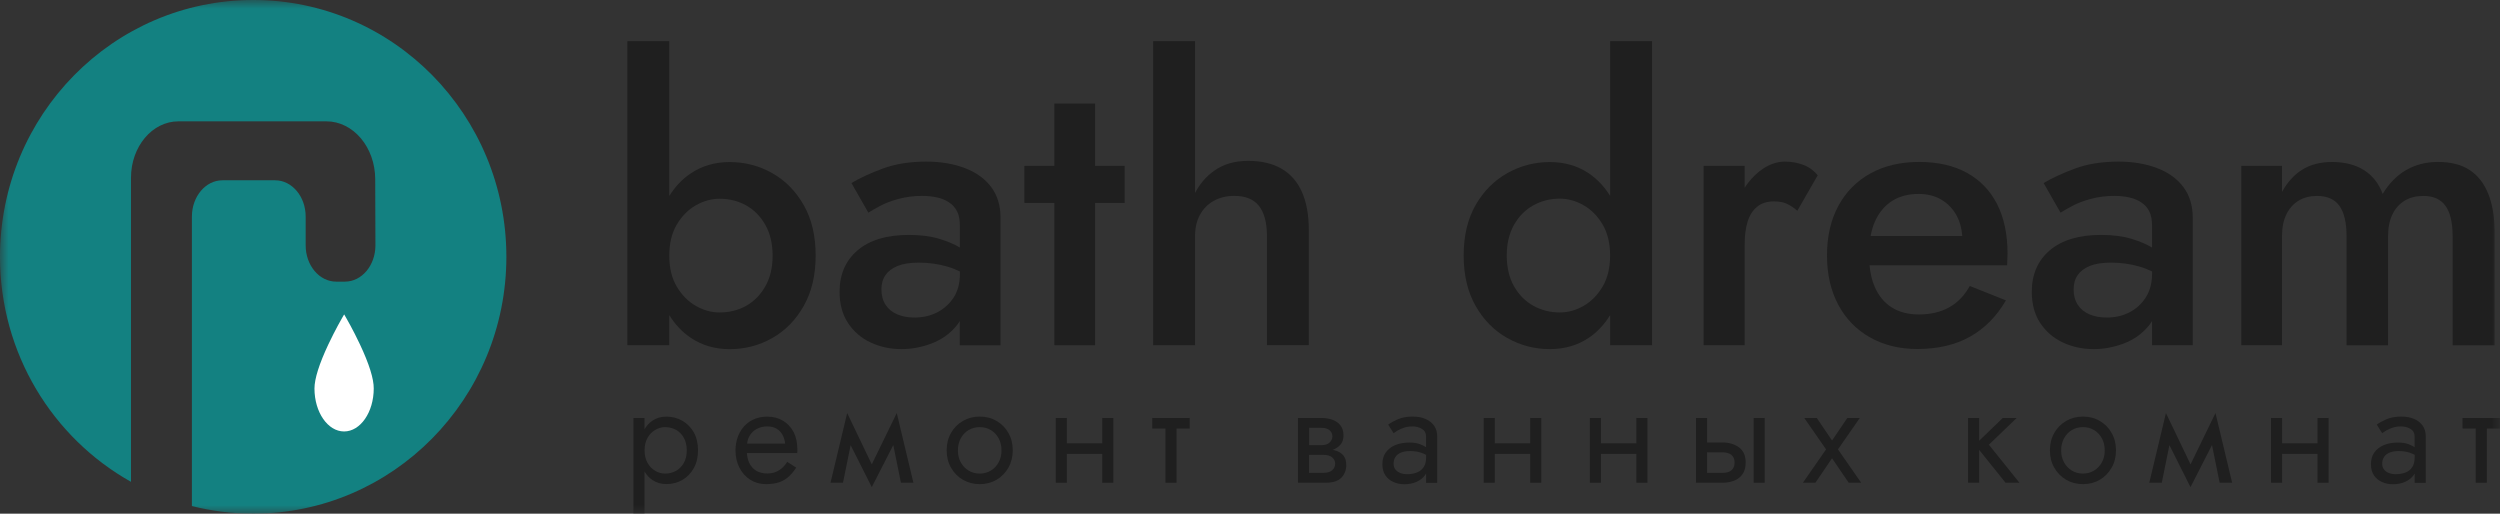 <?xml version="1.0" encoding="UTF-8"?> <svg xmlns="http://www.w3.org/2000/svg" width="146" height="30" viewBox="0 0 146 30" fill="none"><rect x="0" y="0" width="146" height="30" fill="#333333" stroke="none"/> <g clip-path="url(#clip0_71_2)"> <mask id="mask0_71_2" style="mask-type:luminance" maskUnits="userSpaceOnUse" x="0" y="0" width="146" height="30"> <path d="M146 0H0V30H146V0Z" fill="white"></path> </mask> <g mask="url(#mask0_71_2)"> <path d="M45.099 10.112C44.336 9.679 43.507 9.464 42.609 9.464C41.755 9.464 41 9.685 40.342 10.124C39.843 10.456 39.426 10.899 39.086 11.446V2.403H36.639V20.16H39.086V18.402C39.426 18.952 39.843 19.395 40.342 19.73C41 20.17 41.758 20.391 42.609 20.391C43.507 20.391 44.336 20.176 45.099 19.743C45.863 19.31 46.477 18.684 46.939 17.865C47.403 17.046 47.634 16.066 47.634 14.927C47.634 13.773 47.403 12.79 46.939 11.98C46.474 11.165 45.863 10.542 45.099 10.112ZM44.694 16.723C44.411 17.223 44.036 17.602 43.572 17.862C43.108 18.121 42.593 18.247 42.023 18.247C41.542 18.247 41.081 18.118 40.632 17.862C40.183 17.602 39.812 17.229 39.522 16.736C39.229 16.243 39.086 15.639 39.086 14.927C39.086 14.216 39.233 13.612 39.522 13.119C39.815 12.626 40.183 12.249 40.632 11.993C41.081 11.737 41.546 11.607 42.023 11.607C42.59 11.607 43.108 11.737 43.572 11.993C44.036 12.252 44.411 12.632 44.694 13.131C44.978 13.631 45.121 14.232 45.121 14.931C45.121 15.629 44.978 16.224 44.694 16.723Z" fill="#1F1F1F"></path> <path d="M55.84 19.047C55.921 18.952 55.989 18.851 56.052 18.747V20.163H58.43V12.695C58.43 11.996 58.246 11.405 57.882 10.918C57.514 10.431 57.002 10.064 56.345 9.815C55.687 9.565 54.939 9.438 54.1 9.438C53.128 9.438 52.273 9.574 51.541 9.849C50.808 10.121 50.2 10.403 49.723 10.69L50.712 12.42C50.877 12.316 51.107 12.18 51.407 12.021C51.706 11.863 52.068 11.724 52.495 11.611C52.922 11.497 53.374 11.44 53.854 11.44C54.169 11.44 54.459 11.471 54.73 11.531C54.998 11.591 55.235 11.69 55.438 11.829C55.64 11.965 55.793 12.139 55.899 12.354C56.005 12.565 56.055 12.84 56.055 13.172V14.456C55.734 14.263 55.335 14.092 54.855 13.947C54.353 13.795 53.757 13.719 53.072 13.719C51.784 13.719 50.789 14.02 50.085 14.617C49.38 15.218 49.031 16.024 49.031 17.043C49.031 17.757 49.197 18.364 49.524 18.864C49.854 19.363 50.294 19.743 50.849 20.002C51.401 20.261 52.002 20.388 52.644 20.388C53.243 20.388 53.829 20.277 54.406 20.059C54.979 19.838 55.459 19.503 55.84 19.047ZM54.739 18.238C54.343 18.443 53.898 18.544 53.405 18.544C53.031 18.544 52.697 18.484 52.407 18.361C52.114 18.241 51.887 18.054 51.721 17.805C51.556 17.555 51.475 17.254 51.475 16.907C51.475 16.572 51.553 16.293 51.712 16.066C51.871 15.838 52.105 15.661 52.42 15.531C52.735 15.402 53.146 15.338 53.654 15.338C54.237 15.338 54.792 15.414 55.316 15.566C55.569 15.639 55.818 15.737 56.058 15.854V15.999C56.058 16.53 55.94 16.986 55.7 17.365C55.453 17.741 55.135 18.032 54.739 18.238Z" fill="#1F1F1F"></path> <path d="M63.955 6.046H61.576V9.688H59.824V11.851H61.576V20.16H63.955V11.851H65.682V9.688H63.955V6.046Z" fill="#1F1F1F"></path> <path d="M76.434 20.16V13.444C76.434 12.55 76.3 11.8 76.029 11.203C75.761 10.602 75.362 10.153 74.838 9.849C74.314 9.546 73.663 9.394 72.887 9.394C72.107 9.394 71.446 9.587 70.901 9.976C70.436 10.305 70.072 10.738 69.791 11.266V2.403H67.344V20.16H69.791V13.786C69.791 13.315 69.884 12.907 70.072 12.556C70.258 12.208 70.524 11.933 70.87 11.737C71.213 11.541 71.618 11.44 72.082 11.44C72.74 11.44 73.223 11.639 73.529 12.031C73.834 12.426 73.99 13.011 73.99 13.783V20.157H76.434V20.16Z" fill="#1F1F1F"></path> <path d="M94.033 11.443C93.693 10.896 93.278 10.456 92.786 10.124C92.134 9.685 91.377 9.464 90.507 9.464C89.625 9.464 88.799 9.679 88.025 10.112C87.255 10.545 86.638 11.168 86.174 11.977C85.709 12.79 85.478 13.773 85.478 14.924C85.478 16.062 85.709 17.043 86.174 17.862C86.638 18.68 87.255 19.306 88.025 19.74C88.795 20.173 89.622 20.388 90.507 20.388C91.374 20.388 92.134 20.167 92.786 19.727C93.278 19.395 93.693 18.952 94.033 18.402V20.16H96.48V2.403H94.033V11.443ZM93.593 16.736C93.3 17.229 92.932 17.605 92.483 17.862C92.034 18.121 91.57 18.247 91.093 18.247C90.538 18.247 90.027 18.118 89.556 17.862C89.085 17.602 88.705 17.223 88.421 16.723C88.138 16.224 87.994 15.623 87.994 14.924C87.994 14.225 88.138 13.628 88.421 13.125C88.705 12.626 89.082 12.246 89.556 11.987C90.027 11.727 90.541 11.601 91.093 11.601C91.573 11.601 92.034 11.731 92.483 11.987C92.932 12.243 93.303 12.619 93.593 13.112C93.886 13.606 94.03 14.21 94.03 14.921C94.03 15.632 93.886 16.243 93.593 16.736Z" fill="#1F1F1F"></path> <path d="M105.299 9.622C104.969 9.501 104.62 9.438 104.246 9.438C103.722 9.438 103.217 9.631 102.731 10.02C102.41 10.276 102.132 10.592 101.889 10.959V9.688H99.488V20.16H101.889V14.266C101.889 13.767 101.945 13.331 102.057 12.957C102.17 12.584 102.353 12.293 102.606 12.082C102.859 11.87 103.189 11.762 103.594 11.762C103.894 11.762 104.146 11.806 104.346 11.898C104.548 11.99 104.754 12.126 104.963 12.309L106.154 10.238C105.914 9.947 105.627 9.742 105.299 9.622Z" fill="#1F1F1F"></path> <path d="M117.147 17.542L115.036 16.701C114.722 17.264 114.319 17.681 113.824 17.953C113.331 18.225 112.745 18.364 112.072 18.364C111.442 18.364 110.912 18.228 110.479 17.953C110.045 17.681 109.712 17.28 109.481 16.745C109.322 16.379 109.226 15.961 109.182 15.493H117.216C117.216 15.433 117.219 15.335 117.228 15.196C117.234 15.06 117.24 14.931 117.24 14.81C117.24 13.688 117.038 12.727 116.636 11.93C116.23 11.133 115.644 10.523 114.874 10.096C114.104 9.672 113.172 9.457 112.081 9.457C110.99 9.457 110.039 9.682 109.232 10.128C108.424 10.577 107.798 11.209 107.358 12.028C106.915 12.847 106.697 13.811 106.697 14.918C106.697 16.012 106.915 16.967 107.349 17.786C107.782 18.605 108.399 19.243 109.201 19.699C110.002 20.154 110.925 20.382 111.972 20.382C113.169 20.382 114.195 20.141 115.046 19.664C115.891 19.193 116.595 18.485 117.147 17.542ZM110.494 11.737C110.921 11.465 111.442 11.326 112.053 11.326C112.561 11.326 113.007 11.44 113.387 11.667C113.768 11.895 114.067 12.214 114.285 12.622C114.463 12.957 114.563 13.346 114.597 13.783H109.244C109.303 13.463 109.388 13.176 109.506 12.916C109.737 12.407 110.067 12.012 110.494 11.737Z" fill="#1F1F1F"></path> <path d="M125.676 20.16H128.055V12.695C128.055 11.996 127.871 11.405 127.506 10.918C127.138 10.431 126.627 10.064 125.969 9.815C125.312 9.565 124.563 9.438 123.725 9.438C122.752 9.438 121.898 9.574 121.165 9.849C120.433 10.121 119.825 10.403 119.348 10.69L120.336 12.42C120.501 12.316 120.732 12.18 121.031 12.021C121.331 11.863 121.692 11.724 122.119 11.611C122.546 11.497 122.998 11.44 123.478 11.44C123.793 11.44 124.083 11.471 124.354 11.531C124.623 11.591 124.859 11.69 125.062 11.829C125.265 11.965 125.418 12.139 125.524 12.354C125.626 12.565 125.679 12.84 125.679 13.172V14.456C125.358 14.263 124.959 14.092 124.479 13.947C123.977 13.795 123.382 13.719 122.696 13.719C121.408 13.719 120.414 14.02 119.709 14.617C119.005 15.218 118.656 16.024 118.656 17.043C118.656 17.757 118.821 18.364 119.148 18.864C119.479 19.363 119.918 19.743 120.473 20.002C121.028 20.261 121.627 20.388 122.269 20.388C122.867 20.388 123.454 20.277 124.03 20.059C124.607 19.841 125.084 19.503 125.467 19.047C125.548 18.952 125.617 18.851 125.679 18.747V20.16H125.676ZM125.318 17.362C125.078 17.741 124.76 18.032 124.364 18.238C123.968 18.443 123.522 18.544 123.03 18.544C122.655 18.544 122.322 18.484 122.032 18.361C121.739 18.241 121.511 18.054 121.346 17.805C121.181 17.555 121.1 17.254 121.1 16.907C121.1 16.572 121.178 16.293 121.337 16.066C121.496 15.838 121.73 15.661 122.044 15.531C122.359 15.402 122.771 15.338 123.279 15.338C123.862 15.338 124.417 15.414 124.941 15.566C125.193 15.639 125.442 15.737 125.682 15.854V15.999C125.676 16.527 125.558 16.983 125.318 17.362Z" fill="#1F1F1F"></path> <path d="M145.68 20.16V13.489C145.68 12.638 145.555 11.911 145.309 11.304C145.063 10.697 144.698 10.238 144.221 9.925C143.741 9.615 143.13 9.457 142.382 9.457C141.693 9.457 141.075 9.612 140.53 9.925C139.984 10.235 139.523 10.703 139.149 11.326C138.924 10.719 138.563 10.257 138.061 9.938C137.559 9.619 136.935 9.46 136.187 9.46C135.514 9.46 134.937 9.609 134.46 9.903C133.98 10.2 133.584 10.637 133.269 11.212V9.688H130.891V20.16H133.269V13.786C133.269 13.286 133.357 12.86 133.528 12.512C133.699 12.164 133.94 11.898 134.245 11.715C134.551 11.531 134.906 11.443 135.311 11.443C135.91 11.443 136.346 11.636 136.624 12.025C136.901 12.411 137.038 12.999 137.038 13.789V20.163H139.464V13.786C139.464 13.286 139.551 12.86 139.722 12.512C139.894 12.164 140.134 11.898 140.439 11.715C140.745 11.531 141.11 11.443 141.527 11.443C142.11 11.443 142.541 11.636 142.818 12.025C143.096 12.411 143.233 12.999 143.233 13.789V20.163H145.68V20.16Z" fill="#1F1F1F"></path> <path d="M39.842 24.568C39.564 24.41 39.255 24.331 38.913 24.331C38.604 24.331 38.333 24.41 38.099 24.568C37.915 24.694 37.762 24.862 37.641 25.067V24.41H36.992V30H37.641V27.531C37.762 27.739 37.915 27.91 38.099 28.033C38.333 28.192 38.607 28.27 38.913 28.27C39.252 28.27 39.561 28.192 39.842 28.033C40.119 27.875 40.343 27.648 40.512 27.35C40.68 27.053 40.764 26.705 40.764 26.297C40.764 25.887 40.68 25.535 40.512 25.241C40.343 24.951 40.122 24.726 39.842 24.568ZM39.932 27.041C39.817 27.243 39.661 27.398 39.471 27.502C39.277 27.607 39.065 27.657 38.835 27.657C38.645 27.657 38.457 27.607 38.277 27.502C38.093 27.398 37.94 27.246 37.822 27.041C37.703 26.838 37.644 26.592 37.644 26.301C37.644 26.01 37.703 25.763 37.822 25.561C37.94 25.358 38.093 25.203 38.277 25.099C38.461 24.995 38.648 24.944 38.835 24.944C39.068 24.944 39.277 24.995 39.471 25.099C39.661 25.203 39.817 25.358 39.932 25.561C40.047 25.763 40.107 26.01 40.107 26.301C40.107 26.592 40.047 26.838 39.932 27.041Z" fill="#1F1F1F"></path> <path d="M45.724 24.568C45.459 24.41 45.151 24.331 44.802 24.331C44.484 24.331 44.194 24.397 43.938 24.527C43.683 24.657 43.474 24.843 43.312 25.077C43.15 25.314 43.04 25.586 42.987 25.899C42.975 25.965 42.969 26.032 42.962 26.095C42.956 26.158 42.953 26.228 42.953 26.301C42.953 26.68 43.031 27.018 43.184 27.316C43.337 27.613 43.548 27.85 43.817 28.018C44.085 28.185 44.384 28.274 44.721 28.274C45.045 28.274 45.316 28.233 45.531 28.154C45.746 28.075 45.93 27.961 46.083 27.815C46.236 27.67 46.373 27.502 46.498 27.309L45.971 26.971C45.89 27.107 45.793 27.227 45.678 27.328C45.566 27.43 45.435 27.509 45.294 27.565C45.151 27.622 44.989 27.651 44.805 27.651C44.562 27.651 44.35 27.6 44.172 27.496C43.994 27.392 43.857 27.24 43.757 27.034C43.679 26.87 43.633 26.677 43.62 26.459H46.557C46.563 26.427 46.566 26.392 46.566 26.361C46.566 26.329 46.566 26.294 46.566 26.263C46.566 25.864 46.495 25.52 46.348 25.232C46.192 24.947 45.986 24.726 45.724 24.568ZM43.633 25.905C43.651 25.732 43.698 25.577 43.782 25.441C43.888 25.267 44.029 25.134 44.206 25.042C44.384 24.951 44.584 24.903 44.799 24.903C45.014 24.903 45.198 24.944 45.344 25.03C45.491 25.115 45.609 25.232 45.693 25.384C45.778 25.535 45.831 25.709 45.852 25.905H43.633Z" fill="#1F1F1F"></path> <path d="M50.912 27.119L49.475 24.122L48.502 28.191H49.231L49.677 25.997L50.912 28.448L52.168 25.991L52.614 28.191H53.343L52.371 24.122L50.912 27.119Z" fill="#1F1F1F"></path> <path d="M58.2 24.584C57.91 24.413 57.583 24.328 57.215 24.328C56.853 24.328 56.526 24.413 56.233 24.584C55.94 24.755 55.709 24.985 55.541 25.282C55.369 25.58 55.285 25.918 55.285 26.301C55.285 26.68 55.369 27.018 55.541 27.316C55.712 27.613 55.943 27.85 56.233 28.018C56.526 28.188 56.85 28.274 57.215 28.274C57.583 28.274 57.91 28.188 58.2 28.018C58.49 27.847 58.718 27.613 58.889 27.316C59.06 27.015 59.145 26.677 59.145 26.301C59.145 25.918 59.06 25.577 58.889 25.282C58.721 24.985 58.49 24.751 58.2 24.584ZM58.322 26.999C58.209 27.202 58.06 27.363 57.867 27.48C57.673 27.597 57.458 27.657 57.215 27.657C56.972 27.657 56.754 27.597 56.563 27.48C56.37 27.363 56.221 27.202 56.108 26.999C55.996 26.797 55.943 26.563 55.943 26.301C55.943 26.038 55.999 25.804 56.108 25.599C56.221 25.393 56.37 25.232 56.563 25.118C56.757 25.004 56.972 24.944 57.215 24.944C57.458 24.944 57.676 25.001 57.867 25.118C58.06 25.232 58.209 25.393 58.322 25.599C58.431 25.804 58.487 26.038 58.487 26.301C58.49 26.563 58.434 26.797 58.322 26.999Z" fill="#1F1F1F"></path> <path d="M64.371 25.89H62.305V24.41H61.656V28.192H62.305V26.506H64.371V28.192H65.02V24.41H64.371V25.89Z" fill="#1F1F1F"></path> <path d="M67.291 25.026H68.061V28.192H68.709V25.026H69.48V24.41H67.291V25.026Z" fill="#1F1F1F"></path> <path d="M77.958 26.301C77.918 26.291 77.868 26.285 77.824 26.275C78.011 26.206 78.164 26.105 78.282 25.969C78.401 25.83 78.46 25.652 78.46 25.438C78.46 25.191 78.401 24.992 78.282 24.843C78.164 24.691 78.008 24.584 77.815 24.514C77.621 24.445 77.409 24.41 77.179 24.41H76.449H76.181H75.801V28.192H76.181H76.449H77.422C77.849 28.192 78.154 28.09 78.342 27.891C78.529 27.692 78.622 27.448 78.622 27.164C78.622 26.917 78.563 26.724 78.444 26.588C78.326 26.453 78.161 26.355 77.958 26.301ZM77.179 24.985C77.372 24.985 77.528 25.03 77.64 25.121C77.752 25.213 77.812 25.33 77.812 25.479C77.812 25.551 77.796 25.618 77.768 25.681C77.737 25.744 77.696 25.801 77.643 25.849C77.59 25.899 77.522 25.934 77.444 25.959C77.366 25.985 77.278 25.997 77.182 25.997H76.452V24.985H77.179ZM77.799 27.461C77.684 27.566 77.503 27.616 77.26 27.616H76.449V26.563H77.26C77.385 26.563 77.49 26.576 77.581 26.601C77.671 26.626 77.743 26.664 77.799 26.712C77.855 26.762 77.899 26.816 77.93 26.876C77.958 26.936 77.974 27.006 77.974 27.082C77.974 27.23 77.915 27.357 77.799 27.461Z" fill="#1F1F1F"></path> <path d="M83.246 24.464C83.034 24.372 82.782 24.328 82.498 24.328C82.162 24.328 81.878 24.381 81.638 24.483C81.401 24.587 81.211 24.691 81.07 24.796L81.385 25.298C81.444 25.254 81.529 25.2 81.632 25.137C81.734 25.074 81.862 25.02 82.009 24.973C82.155 24.925 82.317 24.903 82.495 24.903C82.701 24.903 82.882 24.951 83.041 25.049C83.2 25.143 83.281 25.289 83.281 25.482V26.117C83.184 26.054 83.072 25.994 82.928 25.94C82.757 25.877 82.554 25.845 82.317 25.845C81.993 25.845 81.713 25.896 81.476 25.997C81.239 26.098 81.055 26.244 80.924 26.43C80.793 26.617 80.731 26.845 80.731 27.113C80.731 27.369 80.79 27.587 80.905 27.758C81.02 27.929 81.176 28.062 81.373 28.147C81.566 28.236 81.781 28.28 82.012 28.28C82.271 28.28 82.507 28.236 82.716 28.144C82.928 28.052 83.097 27.923 83.225 27.749C83.246 27.717 83.265 27.682 83.284 27.651V28.198H83.932V25.485C83.932 25.238 83.873 25.03 83.751 24.859C83.627 24.685 83.458 24.555 83.246 24.464ZM83.14 27.281C83.047 27.423 82.916 27.527 82.748 27.594C82.579 27.66 82.389 27.692 82.171 27.692C82.024 27.692 81.893 27.67 81.775 27.622C81.656 27.575 81.563 27.509 81.491 27.417C81.419 27.325 81.385 27.214 81.385 27.085C81.385 26.93 81.419 26.8 81.491 26.69C81.563 26.579 81.669 26.494 81.812 26.433C81.956 26.373 82.136 26.342 82.352 26.342C82.588 26.342 82.804 26.373 82.991 26.437C83.087 26.468 83.187 26.512 83.284 26.563V26.712C83.284 26.949 83.237 27.135 83.14 27.281Z" fill="#1F1F1F"></path> <path d="M89.362 25.89H87.295V24.41H86.647V28.192H87.295V26.506H89.362V28.192H90.01V24.41H89.362V25.89Z" fill="#1F1F1F"></path> <path d="M95.563 25.89H93.496V24.41H92.848V28.192H93.496V26.506H95.563V28.192H96.211V24.41H95.563V25.89Z" fill="#1F1F1F"></path> <path d="M103.06 24.41H102.412V28.192H103.06V24.41Z" fill="#1F1F1F"></path> <path d="M101.554 26.124C101.292 25.934 100.968 25.839 100.585 25.839H99.693V24.41H99.045V28.192H99.425H99.693H100.585C100.844 28.192 101.077 28.15 101.283 28.068C101.489 27.986 101.651 27.856 101.769 27.683C101.888 27.509 101.947 27.284 101.947 27.015C101.947 26.611 101.816 26.313 101.554 26.124ZM101.218 27.341C101.165 27.433 101.084 27.499 100.978 27.547C100.872 27.594 100.741 27.616 100.585 27.616H99.693V26.415H100.585C100.822 26.415 100.999 26.468 101.121 26.57C101.239 26.674 101.299 26.822 101.299 27.012C101.299 27.142 101.274 27.249 101.218 27.341Z" fill="#1F1F1F"></path> <path d="M108.612 24.41H107.883L106.991 25.725L106.1 24.41H105.37L106.642 26.244L105.289 28.192H106.019L106.991 26.762L107.964 28.192H108.693L107.337 26.244L108.612 24.41Z" fill="#1F1F1F"></path> <path d="M117.772 24.41H116.962L115.584 25.738V24.41H114.936V28.192H115.584V26.275L117.124 28.192H117.935L116.151 25.972L117.772 24.41Z" fill="#1F1F1F"></path> <path d="M122.629 24.584C122.34 24.413 122.012 24.328 121.644 24.328C121.283 24.328 120.955 24.413 120.662 24.584C120.369 24.755 120.139 24.985 119.97 25.282C119.799 25.58 119.715 25.918 119.715 26.301C119.715 26.68 119.799 27.018 119.97 27.316C120.142 27.613 120.372 27.85 120.662 28.018C120.955 28.188 121.28 28.274 121.644 28.274C122.012 28.274 122.34 28.188 122.629 28.018C122.919 27.847 123.147 27.613 123.318 27.316C123.49 27.015 123.574 26.677 123.574 26.301C123.574 25.918 123.49 25.577 123.318 25.282C123.15 24.985 122.919 24.751 122.629 24.584ZM122.751 26.999C122.639 27.202 122.489 27.363 122.296 27.48C122.103 27.597 121.887 27.657 121.644 27.657C121.401 27.657 121.183 27.597 120.993 27.48C120.799 27.363 120.65 27.202 120.538 26.999C120.425 26.797 120.372 26.563 120.372 26.301C120.372 26.038 120.429 25.804 120.538 25.599C120.65 25.393 120.799 25.232 120.993 25.118C121.186 25.004 121.401 24.944 121.644 24.944C121.887 24.944 122.106 25.001 122.296 25.118C122.486 25.232 122.639 25.393 122.751 25.599C122.86 25.804 122.916 26.038 122.916 26.301C122.919 26.563 122.863 26.797 122.751 26.999Z" fill="#1F1F1F"></path> <path d="M127.928 27.119L126.491 24.122L125.518 28.191H126.248L126.694 25.997L127.925 28.448L129.181 25.991L129.627 28.191H130.357L129.384 24.122L127.928 27.119Z" fill="#1F1F1F"></path> <path d="M135.342 25.89H133.276V24.41H132.627V28.192H133.276V26.506H135.342V28.192H135.991V24.41H135.342V25.89Z" fill="#1F1F1F"></path> <path d="M140.979 24.464C140.767 24.372 140.514 24.328 140.231 24.328C139.894 24.328 139.61 24.381 139.37 24.483C139.133 24.587 138.943 24.691 138.803 24.796L139.118 25.298C139.177 25.254 139.261 25.2 139.364 25.137C139.467 25.074 139.595 25.02 139.741 24.973C139.888 24.925 140.05 24.903 140.228 24.903C140.433 24.903 140.614 24.951 140.773 25.049C140.932 25.143 141.013 25.289 141.013 25.482V26.117C140.916 26.054 140.804 25.994 140.661 25.94C140.489 25.877 140.287 25.845 140.05 25.845C139.726 25.845 139.445 25.896 139.208 25.997C138.971 26.098 138.787 26.244 138.656 26.43C138.525 26.617 138.463 26.845 138.463 27.113C138.463 27.369 138.522 27.587 138.638 27.758C138.753 27.929 138.909 28.062 139.105 28.147C139.299 28.236 139.514 28.28 139.744 28.28C140.003 28.28 140.24 28.236 140.449 28.144C140.661 28.052 140.829 27.923 140.957 27.749C140.979 27.717 140.998 27.682 141.016 27.651V28.198H141.665V25.485C141.665 25.238 141.605 25.03 141.484 24.859C141.362 24.685 141.194 24.555 140.979 24.464ZM140.876 27.281C140.782 27.423 140.651 27.527 140.483 27.594C140.315 27.66 140.125 27.692 139.906 27.692C139.76 27.692 139.629 27.67 139.511 27.622C139.392 27.575 139.299 27.509 139.227 27.417C139.155 27.325 139.121 27.214 139.121 27.085C139.121 26.93 139.155 26.8 139.227 26.69C139.299 26.579 139.405 26.494 139.548 26.433C139.691 26.373 139.872 26.342 140.087 26.342C140.324 26.342 140.539 26.373 140.726 26.437C140.823 26.468 140.923 26.512 141.019 26.563V26.712C141.016 26.949 140.969 27.135 140.876 27.281Z" fill="#1F1F1F"></path> <path d="M146.001 24.41H143.812V25.026H144.583V28.192H145.23V25.026H146.001V24.41Z" fill="#1F1F1F"></path> <path d="M14.789 0C6.621 0 0 6.716 0 15C0 20.657 3.089 25.583 7.65 28.138V10.38C7.65 8.559 8.891 7.086 10.422 7.086H11.213H17.854H19.06C20.631 7.086 21.91 8.6 21.913 10.469L21.925 14.33C21.925 15.5 21.127 16.448 20.142 16.448H19.634C18.649 16.448 17.851 15.5 17.851 14.33V12.648C17.851 11.478 17.052 10.529 16.067 10.529H12.991C12.005 10.529 11.207 11.478 11.207 12.648V29.554C12.351 29.842 13.549 29.997 14.783 29.997C22.951 29.997 29.572 23.281 29.572 14.997C29.572 6.713 22.957 0 14.789 0Z" fill="#138181"></path> <path d="M21.015 20.1C20.619 19.259 20.22 18.567 20.214 18.56L20.099 18.361L19.983 18.56C19.98 18.567 19.578 19.259 19.182 20.1C18.64 21.251 18.365 22.121 18.365 22.69C18.365 24.072 19.141 25.197 20.095 25.197C21.049 25.197 21.826 24.072 21.826 22.69C21.832 22.124 21.558 21.251 21.015 20.1Z" fill="white"></path> </g> </g> <defs> <clipPath id="clip0_71_2"> <rect width="146" height="30" fill="white"></rect> </clipPath> </defs> </svg> 